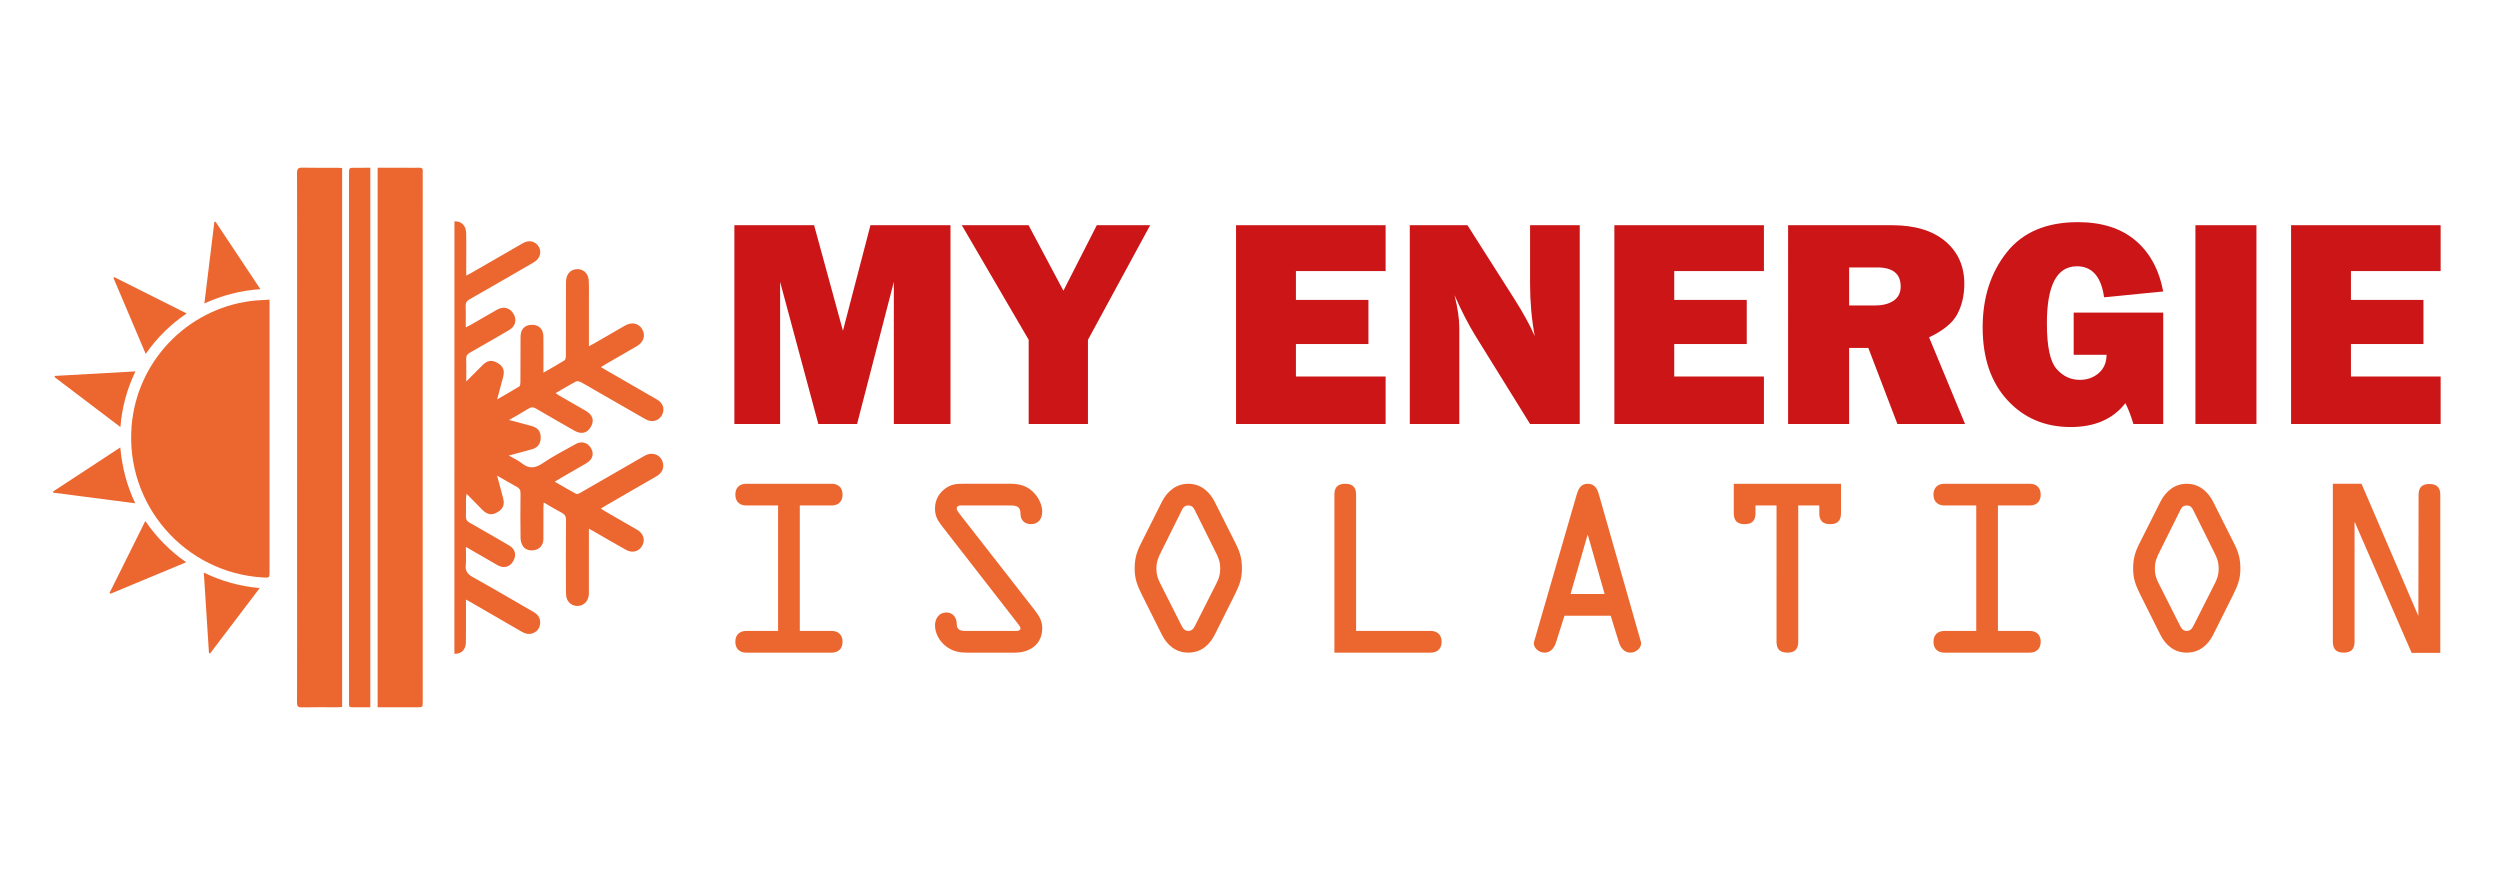 <?xml version="1.0" encoding="utf-8"?>
<!-- Generator: Adobe Illustrator 16.0.0, SVG Export Plug-In . SVG Version: 6.00 Build 0)  -->
<!DOCTYPE svg PUBLIC "-//W3C//DTD SVG 1.1 Tiny//EN" "http://www.w3.org/Graphics/SVG/1.1/DTD/svg11-tiny.dtd">
<svg version="1.1" baseProfile="tiny" id="Calque_1"
	 xmlns="http://www.w3.org/2000/svg" xmlns:xlink="http://www.w3.org/1999/xlink" x="0px" y="0px" width="200px" height="70px"
	 viewBox="0 0 200 70" xml:space="preserve">
<g>
	<path fill="#CB1517" d="M76.039,18.017v15.901h-4.532v-11.37l-2.942,11.37h-3.099l-3.058-11.37v11.37H58.75V18.017h6.378
		l2.307,8.445l2.202-8.445H76.039z"/>
	<path fill="#CB1517" d="M92.013,18.017l-4.977,9.168v6.733h-4.742v-6.733l-5.35-9.168h5.341l2.787,5.241l2.672-5.241H92.013z"/>
	<path fill="#CB1517" d="M110.849,30.121v3.798H98.884V18.017h11.965v3.669h-7.176v2.307h5.801v3.53h-5.801v2.598H110.849z"/>
	<path fill="#CB1517" d="M126.378,33.918h-3.973l-4.355-7.025c-0.559-0.901-1.123-1.996-1.691-3.284
		c0.256,1.025,0.385,1.895,0.385,2.609v7.7h-3.961V18.017h4.613l3.705,5.824c0.738,1.157,1.297,2.175,1.678,3.053
		c-0.25-1.359-0.373-2.75-0.373-4.171v-4.706h3.973V33.918z"/>
	<path fill="#CB1517" d="M141.114,30.121v3.798h-11.965V18.017h11.965v3.669h-7.176v2.307h5.801v3.53h-5.801v2.598H141.114z"/>
	<path fill="#CB1517" d="M157.202,33.918h-5.41l-2.324-6.081h-1.539v6.081h-4.881V18.017h8.307c1.832,0,3.256,0.429,4.27,1.287
		s1.52,1.99,1.52,3.396c0,0.917-0.186,1.727-0.559,2.43c-0.373,0.702-1.127,1.321-2.26,1.857L157.202,33.918z M147.929,24.436h2.086
		c0.613,0,1.107-0.129,1.479-0.385c0.373-0.256,0.561-0.633,0.561-1.13c0-1.018-0.625-1.526-1.877-1.526h-2.248V24.436z"/>
	<path fill="#CB1517" d="M173.058,25.006v8.912h-2.387c-0.195-0.66-0.408-1.216-0.641-1.666c-0.986,1.274-2.447,1.911-4.381,1.911
		c-2.051,0-3.736-0.717-5.057-2.149c-1.32-1.434-1.98-3.373-1.98-5.819c0-2.377,0.639-4.374,1.916-5.994
		c1.277-1.619,3.18-2.429,5.703-2.429c1.895,0,3.422,0.481,4.578,1.444c1.158,0.964,1.906,2.33,2.248,4.101l-4.729,0.467
		c-0.234-1.654-0.959-2.481-2.18-2.481c-1.6,0-2.398,1.522-2.398,4.566c0,1.841,0.256,3.055,0.768,3.641
		c0.514,0.587,1.135,0.88,1.865,0.88c0.59,0,1.092-0.179,1.508-0.536s0.627-0.847,0.635-1.468h-2.633v-3.379H173.058z"/>
	<path fill="#CB1517" d="M180.515,18.017v15.901h-4.881V18.017H180.515z"/>
	<path fill="#CB1517" d="M195.251,30.121v3.798h-11.965V18.017h11.965v3.669h-7.176v2.307h5.801v3.53h-5.801v2.598H195.251z"/>
</g>
<g>
	<path fill="#EC662F" d="M63.984,50.475h2.552c0.452,0,0.868,0.242,0.868,0.867s-0.417,0.869-0.868,0.869h-6.841
		c-0.452,0-0.868-0.244-0.868-0.869s0.417-0.867,0.868-0.867h2.552V40.438h-2.552c-0.452,0-0.868-0.244-0.868-0.869
		s0.417-0.867,0.868-0.867h6.841c0.452,0,0.868,0.242,0.868,0.867s-0.417,0.869-0.868,0.869h-2.552V50.475z"/>
	<path fill="#EC662F" d="M82.772,48.807c0.347,0.451,0.607,0.852,0.607,1.441c0,1.303-0.99,1.963-2.188,1.963h-3.82
		c-0.66,0-1.233-0.121-1.754-0.557c-0.469-0.381-0.816-1.006-0.816-1.615c0-0.555,0.313-1.041,0.92-1.041
		c0.504,0,0.816,0.416,0.816,0.885c0,0.521,0.278,0.592,0.764,0.592h3.768c0.139,0,0.573,0.051,0.573-0.209
		c0-0.139-0.243-0.398-0.313-0.504l-5.956-7.658c-0.365-0.469-0.573-0.814-0.573-1.424c0-0.693,0.33-1.285,0.92-1.666
		c0.486-0.313,0.886-0.313,1.441-0.313h3.681c0.66,0,1.216,0.139,1.719,0.572c0.452,0.4,0.816,1.043,0.816,1.65
		c0,0.555-0.278,1.008-0.903,1.008c-0.521,0-0.833-0.33-0.833-0.816c0-0.592-0.295-0.678-0.833-0.678h-3.681
		c-0.191,0-0.59-0.053-0.59,0.242c0,0.156,0.191,0.365,0.26,0.469L82.772,48.807z"/>
	<path fill="#EC662F" d="M98.903,43.58c0.33,0.678,0.451,1.182,0.451,1.928c0,0.834-0.226,1.354-0.573,2.066l-1.598,3.195
		c-0.417,0.834-1.111,1.441-2.119,1.441c-1.007,0-1.702-0.607-2.118-1.441l-1.598-3.195c-0.347-0.713-0.573-1.232-0.573-2.066
		c0-0.746,0.122-1.25,0.451-1.928l1.736-3.455c0.417-0.816,1.129-1.424,2.101-1.424c0.973,0,1.685,0.607,2.102,1.424L98.903,43.58z
		 M95.656,40.959c-0.139-0.279-0.226-0.521-0.591-0.521c-0.364,0-0.451,0.242-0.59,0.521l-1.563,3.143
		c-0.261,0.504-0.399,0.834-0.399,1.406c0,0.451,0.104,0.764,0.295,1.146l1.667,3.299c0.122,0.242,0.243,0.521,0.59,0.521
		c0.348,0,0.469-0.279,0.591-0.521l1.667-3.299c0.191-0.383,0.295-0.695,0.295-1.146c0-0.572-0.139-0.902-0.399-1.406L95.656,40.959
		z"/>
	<path fill="#EC662F" d="M114.462,50.475c0.451,0,0.868,0.242,0.868,0.867s-0.417,0.869-0.868,0.869h-7.71V39.568
		c0-0.555,0.243-0.867,0.868-0.867s0.868,0.313,0.868,0.867v10.906H114.462z"/>
	<path fill="#EC662F" d="M126.13,39.586c0.14-0.469,0.33-0.885,0.886-0.885c0.573,0,0.781,0.434,0.903,0.885l3.352,11.756
		c0.121,0.418-0.348,0.869-0.834,0.869c-0.538,0-0.816-0.451-0.938-0.869l-0.643-2.084h-3.698l-0.66,2.084
		c-0.122,0.418-0.399,0.869-0.938,0.869c-0.486,0-0.955-0.451-0.834-0.869L126.13,39.586z M127.033,42.816h-0.035l-1.354,4.705
		h2.726L127.033,42.816z"/>
	<path fill="#EC662F" d="M140.438,40.438v0.625c0,0.555-0.243,0.869-0.868,0.869s-0.868-0.314-0.868-0.869v-2.361h8.578v2.361
		c0,0.555-0.243,0.869-0.868,0.869s-0.868-0.314-0.868-0.869v-0.625h-1.685v10.904c0,0.557-0.243,0.869-0.868,0.869
		s-0.868-0.313-0.868-0.869V40.438H140.438z"/>
	<path fill="#EC662F" d="M159.835,50.475h2.553c0.451,0,0.868,0.242,0.868,0.867s-0.417,0.869-0.868,0.869h-6.842
		c-0.451,0-0.868-0.244-0.868-0.869s0.417-0.867,0.868-0.867h2.553V40.438h-2.553c-0.451,0-0.868-0.244-0.868-0.869
		s0.417-0.867,0.868-0.867h6.842c0.451,0,0.868,0.242,0.868,0.867s-0.417,0.869-0.868,0.869h-2.553V50.475z"/>
	<path fill="#EC662F" d="M178.779,43.58c0.33,0.678,0.451,1.182,0.451,1.928c0,0.834-0.226,1.354-0.573,2.066l-1.597,3.195
		c-0.417,0.834-1.111,1.441-2.119,1.441c-1.007,0-1.701-0.607-2.118-1.441l-1.598-3.195c-0.348-0.713-0.573-1.232-0.573-2.066
		c0-0.746,0.122-1.25,0.452-1.928l1.736-3.455c0.416-0.816,1.129-1.424,2.101-1.424c0.973,0,1.685,0.607,2.102,1.424L178.779,43.58z
		 M175.532,40.959c-0.139-0.279-0.226-0.521-0.591-0.521c-0.364,0-0.451,0.242-0.59,0.521l-1.563,3.143
		c-0.26,0.504-0.399,0.834-0.399,1.406c0,0.451,0.104,0.764,0.296,1.146l1.667,3.299c0.121,0.242,0.243,0.521,0.59,0.521
		c0.348,0,0.469-0.279,0.591-0.521l1.667-3.299c0.19-0.383,0.295-0.695,0.295-1.146c0-0.572-0.139-0.902-0.399-1.406L175.532,40.959
		z"/>
	<path fill="#EC662F" d="M193.487,39.586c0-0.555,0.243-0.867,0.868-0.867s0.868,0.313,0.868,0.867v12.643h-2.292l-4.532-10.42
		v-0.018h-0.035v9.551c0,0.557-0.243,0.869-0.868,0.869s-0.868-0.313-0.868-0.869V38.701h2.292l4.532,10.539h-0.017h0.034
		L193.487,39.586z"/>
</g>
<path fill-rule="evenodd" fill="#EC662F" d="M36.356,17.711c0.554-0.036,0.924,0.333,0.938,0.947c0.016,0.7,0.004,1.4,0.004,2.101
	c0,0.407,0,0.815,0,1.288c0.161-0.083,0.271-0.135,0.378-0.196c1.324-0.763,2.648-1.529,3.972-2.292
	c0.122-0.069,0.243-0.143,0.372-0.193c0.408-0.159,0.843-0.013,1.069,0.351c0.223,0.358,0.158,0.823-0.173,1.113
	c-0.13,0.114-0.287,0.199-0.437,0.287c-1.637,0.947-3.272,1.895-4.915,2.83c-0.234,0.133-0.325,0.278-0.313,0.549
	c0.025,0.546,0.008,1.092,0.008,1.697c0.148-0.074,0.25-0.118,0.344-0.174c0.719-0.413,1.433-0.832,2.153-1.24
	c0.524-0.298,1.033-0.166,1.324,0.329c0.293,0.5,0.156,1.003-0.372,1.31c-1.038,0.605-2.078,1.207-3.125,1.799
	c-0.208,0.117-0.297,0.248-0.289,0.493c0.019,0.571,0.006,1.141,0.006,1.804c0.232-0.229,0.409-0.403,0.584-0.579
	c0.248-0.248,0.49-0.5,0.741-0.746c0.376-0.367,0.729-0.413,1.169-0.158c0.457,0.26,0.596,0.592,0.459,1.115
	c-0.15,0.574-0.307,1.146-0.485,1.808c0.644-0.373,1.217-0.695,1.776-1.039c0.069-0.041,0.088-0.204,0.089-0.312
	c0.008-1.215,0.011-2.427,0.01-3.642c0-0.615,0.318-0.967,0.892-0.975c0.58-0.01,0.927,0.327,0.936,0.934
	c0.011,0.816,0.004,1.636,0.004,2.453c0,0.123,0,0.248,0,0.439c0.603-0.347,1.151-0.651,1.681-0.983
	c0.083-0.053,0.113-0.24,0.114-0.367c0.007-1.973,0.005-3.946,0.009-5.918c0-0.555,0.304-0.939,0.776-1.004
	c0.562-0.077,1.017,0.3,1.046,0.91c0.027,0.583,0.011,1.168,0.011,1.75c0.001,1.143,0.001,2.287,0.001,3.499
	c0.163-0.087,0.282-0.146,0.396-0.212c0.829-0.477,1.656-0.959,2.485-1.437c0.56-0.321,1.109-0.199,1.392,0.304
	c0.273,0.488,0.104,1.021-0.431,1.333c-0.836,0.487-1.677,0.97-2.516,1.455c-0.11,0.064-0.216,0.133-0.363,0.222
	c0.139,0.084,0.243,0.153,0.35,0.214c1.376,0.791,2.753,1.582,4.125,2.378c0.461,0.266,0.622,0.677,0.463,1.118
	c-0.205,0.569-0.817,0.781-1.381,0.459c-1.379-0.786-2.752-1.579-4.128-2.371c-0.354-0.204-0.703-0.419-1.066-0.607
	c-0.106-0.054-0.281-0.079-0.376-0.031c-0.534,0.286-1.053,0.6-1.617,0.924c0.108,0.076,0.185,0.136,0.267,0.184
	c0.708,0.406,1.418,0.812,2.127,1.218c0.571,0.326,0.722,0.766,0.439,1.276c-0.294,0.53-0.77,0.647-1.337,0.323
	c-1.023-0.587-2.048-1.169-3.064-1.766c-0.206-0.12-0.363-0.138-0.573-0.008c-0.494,0.309-1.004,0.59-1.583,0.924
	c0.645,0.171,1.214,0.319,1.783,0.473c0.553,0.147,0.779,0.459,0.748,1.016c-0.024,0.429-0.245,0.72-0.665,0.84
	c-0.594,0.171-1.192,0.326-1.889,0.516c0.396,0.227,0.75,0.377,1.037,0.609c0.571,0.465,1.063,0.419,1.667,0.011
	c0.849-0.574,1.766-1.047,2.663-1.547c0.431-0.24,0.891-0.128,1.152,0.24c0.345,0.484,0.236,0.977-0.308,1.299
	c-0.723,0.426-1.454,0.842-2.182,1.263c-0.099,0.057-0.196,0.12-0.35,0.215c0.596,0.342,1.15,0.674,1.718,0.975
	c0.077,0.041,0.239-0.035,0.342-0.094c1.71-0.98,3.417-1.971,5.126-2.953c0.649-0.373,1.363-0.062,1.483,0.638
	c0.069,0.403-0.117,0.761-0.54,1.006c-1.354,0.786-2.709,1.564-4.063,2.348c-0.11,0.064-0.218,0.131-0.38,0.229
	c0.135,0.085,0.233,0.153,0.336,0.212c0.859,0.498,1.721,0.988,2.577,1.488c0.484,0.283,0.646,0.769,0.426,1.223
	c-0.241,0.498-0.788,0.676-1.306,0.388c-0.867-0.479-1.722-0.985-2.582-1.478c-0.11-0.063-0.221-0.125-0.403-0.225
	c0,0.187,0,0.316,0,0.449c0,1.577,0.003,3.152-0.001,4.729c-0.001,0.513-0.291,0.893-0.726,0.984
	c-0.413,0.09-0.842-0.106-1.014-0.505c-0.075-0.174-0.094-0.386-0.094-0.577c-0.006-1.927-0.01-3.854,0.004-5.78
	c0.002-0.286-0.093-0.441-0.339-0.572c-0.474-0.247-0.931-0.528-1.443-0.824c-0.01,0.156-0.022,0.264-0.023,0.373
	c-0.002,0.853,0.004,1.705-0.004,2.558c-0.004,0.426-0.238,0.739-0.6,0.852c-0.389,0.123-0.848,0.021-1.041-0.293
	c-0.115-0.184-0.182-0.432-0.186-0.651c-0.018-1.191-0.017-2.381-0.002-3.572c0.003-0.258-0.083-0.401-0.305-0.521
	c-0.51-0.273-1.007-0.572-1.571-0.896c0.172,0.644,0.327,1.213,0.478,1.784c0.144,0.549,0.011,0.875-0.459,1.151
	c-0.44,0.255-0.797,0.201-1.194-0.194c-0.404-0.403-0.8-0.814-1.264-1.286c-0.025,0.187-0.048,0.283-0.048,0.378
	c-0.004,0.479,0.009,0.957-0.006,1.437c-0.008,0.24,0.081,0.375,0.292,0.495c1.057,0.598,2.107,1.205,3.154,1.817
	c0.511,0.299,0.628,0.786,0.326,1.283c-0.282,0.462-0.743,0.582-1.237,0.304c-0.822-0.467-1.637-0.944-2.538-1.465
	c0,0.531,0.037,1.001-0.01,1.465c-0.05,0.498,0.174,0.735,0.586,0.965c1.621,0.901,3.22,1.846,4.828,2.77
	c0.352,0.204,0.564,0.482,0.539,0.906c-0.023,0.375-0.211,0.638-0.552,0.786c-0.329,0.14-0.632,0.061-0.932-0.112
	c-1.322-0.771-2.647-1.532-3.971-2.298c-0.14-0.079-0.28-0.158-0.481-0.272c0,0.171,0,0.293,0,0.413
	c-0.001,1.006,0.007,2.009-0.006,3.012c-0.007,0.592-0.378,0.952-0.921,0.911C36.356,40.765,36.356,29.236,36.356,17.711z"/>
<path fill-rule="evenodd" fill="#EC662F" d="M21.563,23.971c0,0.441,0,0.801,0,1.161c0,6.866,0,13.728-0.001,20.591
	c0,0.505,0,0.505-0.496,0.477c-6.284-0.354-11.04-5.813-10.539-12.097c0.41-5.153,4.386-9.341,9.52-10.02
	C20.528,24.02,21.016,24.009,21.563,23.971z"/>
<path fill-rule="evenodd" fill="#EC662F" d="M30.211,56.583c0-14.404,0-28.766,0-43.162c0.823,0,1.615,0,2.407,0
	c0.303,0,0.607,0.008,0.911-0.004c0.204-0.008,0.312,0.055,0.29,0.277c-0.009,0.104,0,0.21,0,0.315
	c-0.002,7.308-0.005,14.617-0.005,21.923c0,6.726,0.003,13.448,0.005,20.173c0,0.475,0,0.478-0.471,0.478c-0.91,0-1.821,0-2.731,0
	C30.489,56.583,30.364,56.583,30.211,56.583z"/>
<path fill-rule="evenodd" fill="#EC662F" d="M27.37,13.44c0,14.387,0,28.736,0,43.12c-0.138,0.008-0.262,0.021-0.385,0.021
	c-0.946,0.003-1.892-0.015-2.837,0.008c-0.319,0.005-0.388-0.095-0.387-0.396c0.01-3.374,0.005-6.748,0.005-10.125
	c0-7.623,0.001-15.246,0.001-22.871c0-3.117,0.005-6.235-0.006-9.352c-0.001-0.331,0.081-0.442,0.424-0.433
	c0.933,0.023,1.868,0.007,2.802,0.009C27.101,13.421,27.215,13.432,27.37,13.44z"/>
<path fill-rule="evenodd" fill="#EC662F" d="M29.624,13.421c0,14.399,0,28.763,0,43.159c-0.518,0-1.006,0-1.495,0
	c-0.242,0.003-0.206-0.173-0.206-0.318c-0.002-1.11-0.001-2.219-0.001-3.328c0-7.474-0.001-14.943-0.001-22.416
	c0-5.546,0-11.093,0.001-16.637c0-0.459,0-0.459,0.455-0.459C28.782,13.419,29.189,13.421,29.624,13.421z"/>
<path fill-rule="evenodd" fill="#EC662F" d="M14.894,44.98c-2.075,0.862-4.064,1.689-6.052,2.517
	c-0.026-0.021-0.053-0.043-0.079-0.063c0.944-1.899,1.889-3.798,2.861-5.75C12.527,42.984,13.576,44.067,14.894,44.98z"/>
<path fill-rule="evenodd" fill="#EC662F" d="M9.138,22.168c1.91,0.959,3.821,1.917,5.795,2.908
	c-1.297,0.886-2.364,1.927-3.277,3.236c-0.88-2.072-1.731-4.078-2.582-6.083C9.094,22.209,9.116,22.189,9.138,22.168z"/>
<path fill-rule="evenodd" fill="#EC662F" d="M20.831,23.134c-1.605,0.107-3.047,0.49-4.481,1.143
	c0.272-2.221,0.536-4.368,0.798-6.514c0.028-0.014,0.056-0.028,0.084-0.041C18.416,19.503,19.599,21.283,20.831,23.134z"/>
<path fill-rule="evenodd" fill="#EC662F" d="M16.717,52.239c-0.136-2.118-0.271-4.239-0.412-6.429
	c1.433,0.687,2.868,1.095,4.472,1.234c-1.354,1.784-2.662,3.507-3.969,5.229C16.777,52.265,16.747,52.252,16.717,52.239z"/>
<path fill-rule="evenodd" fill="#EC662F" d="M9.623,35.795c0.144,1.577,0.507,3.022,1.197,4.469
	c-2.241-0.29-4.401-0.571-6.561-0.852c-0.011-0.026-0.021-0.052-0.031-0.079C6.006,38.166,7.786,37,9.623,35.795z"/>
<path fill-rule="evenodd" fill="#EC662F" d="M10.834,29.711c-0.678,1.429-1.074,2.858-1.201,4.453
	c-1.794-1.362-3.529-2.677-5.265-3.994c0.006-0.033,0.012-0.066,0.018-0.097C6.511,29.953,8.637,29.833,10.834,29.711z"/>
</svg>
